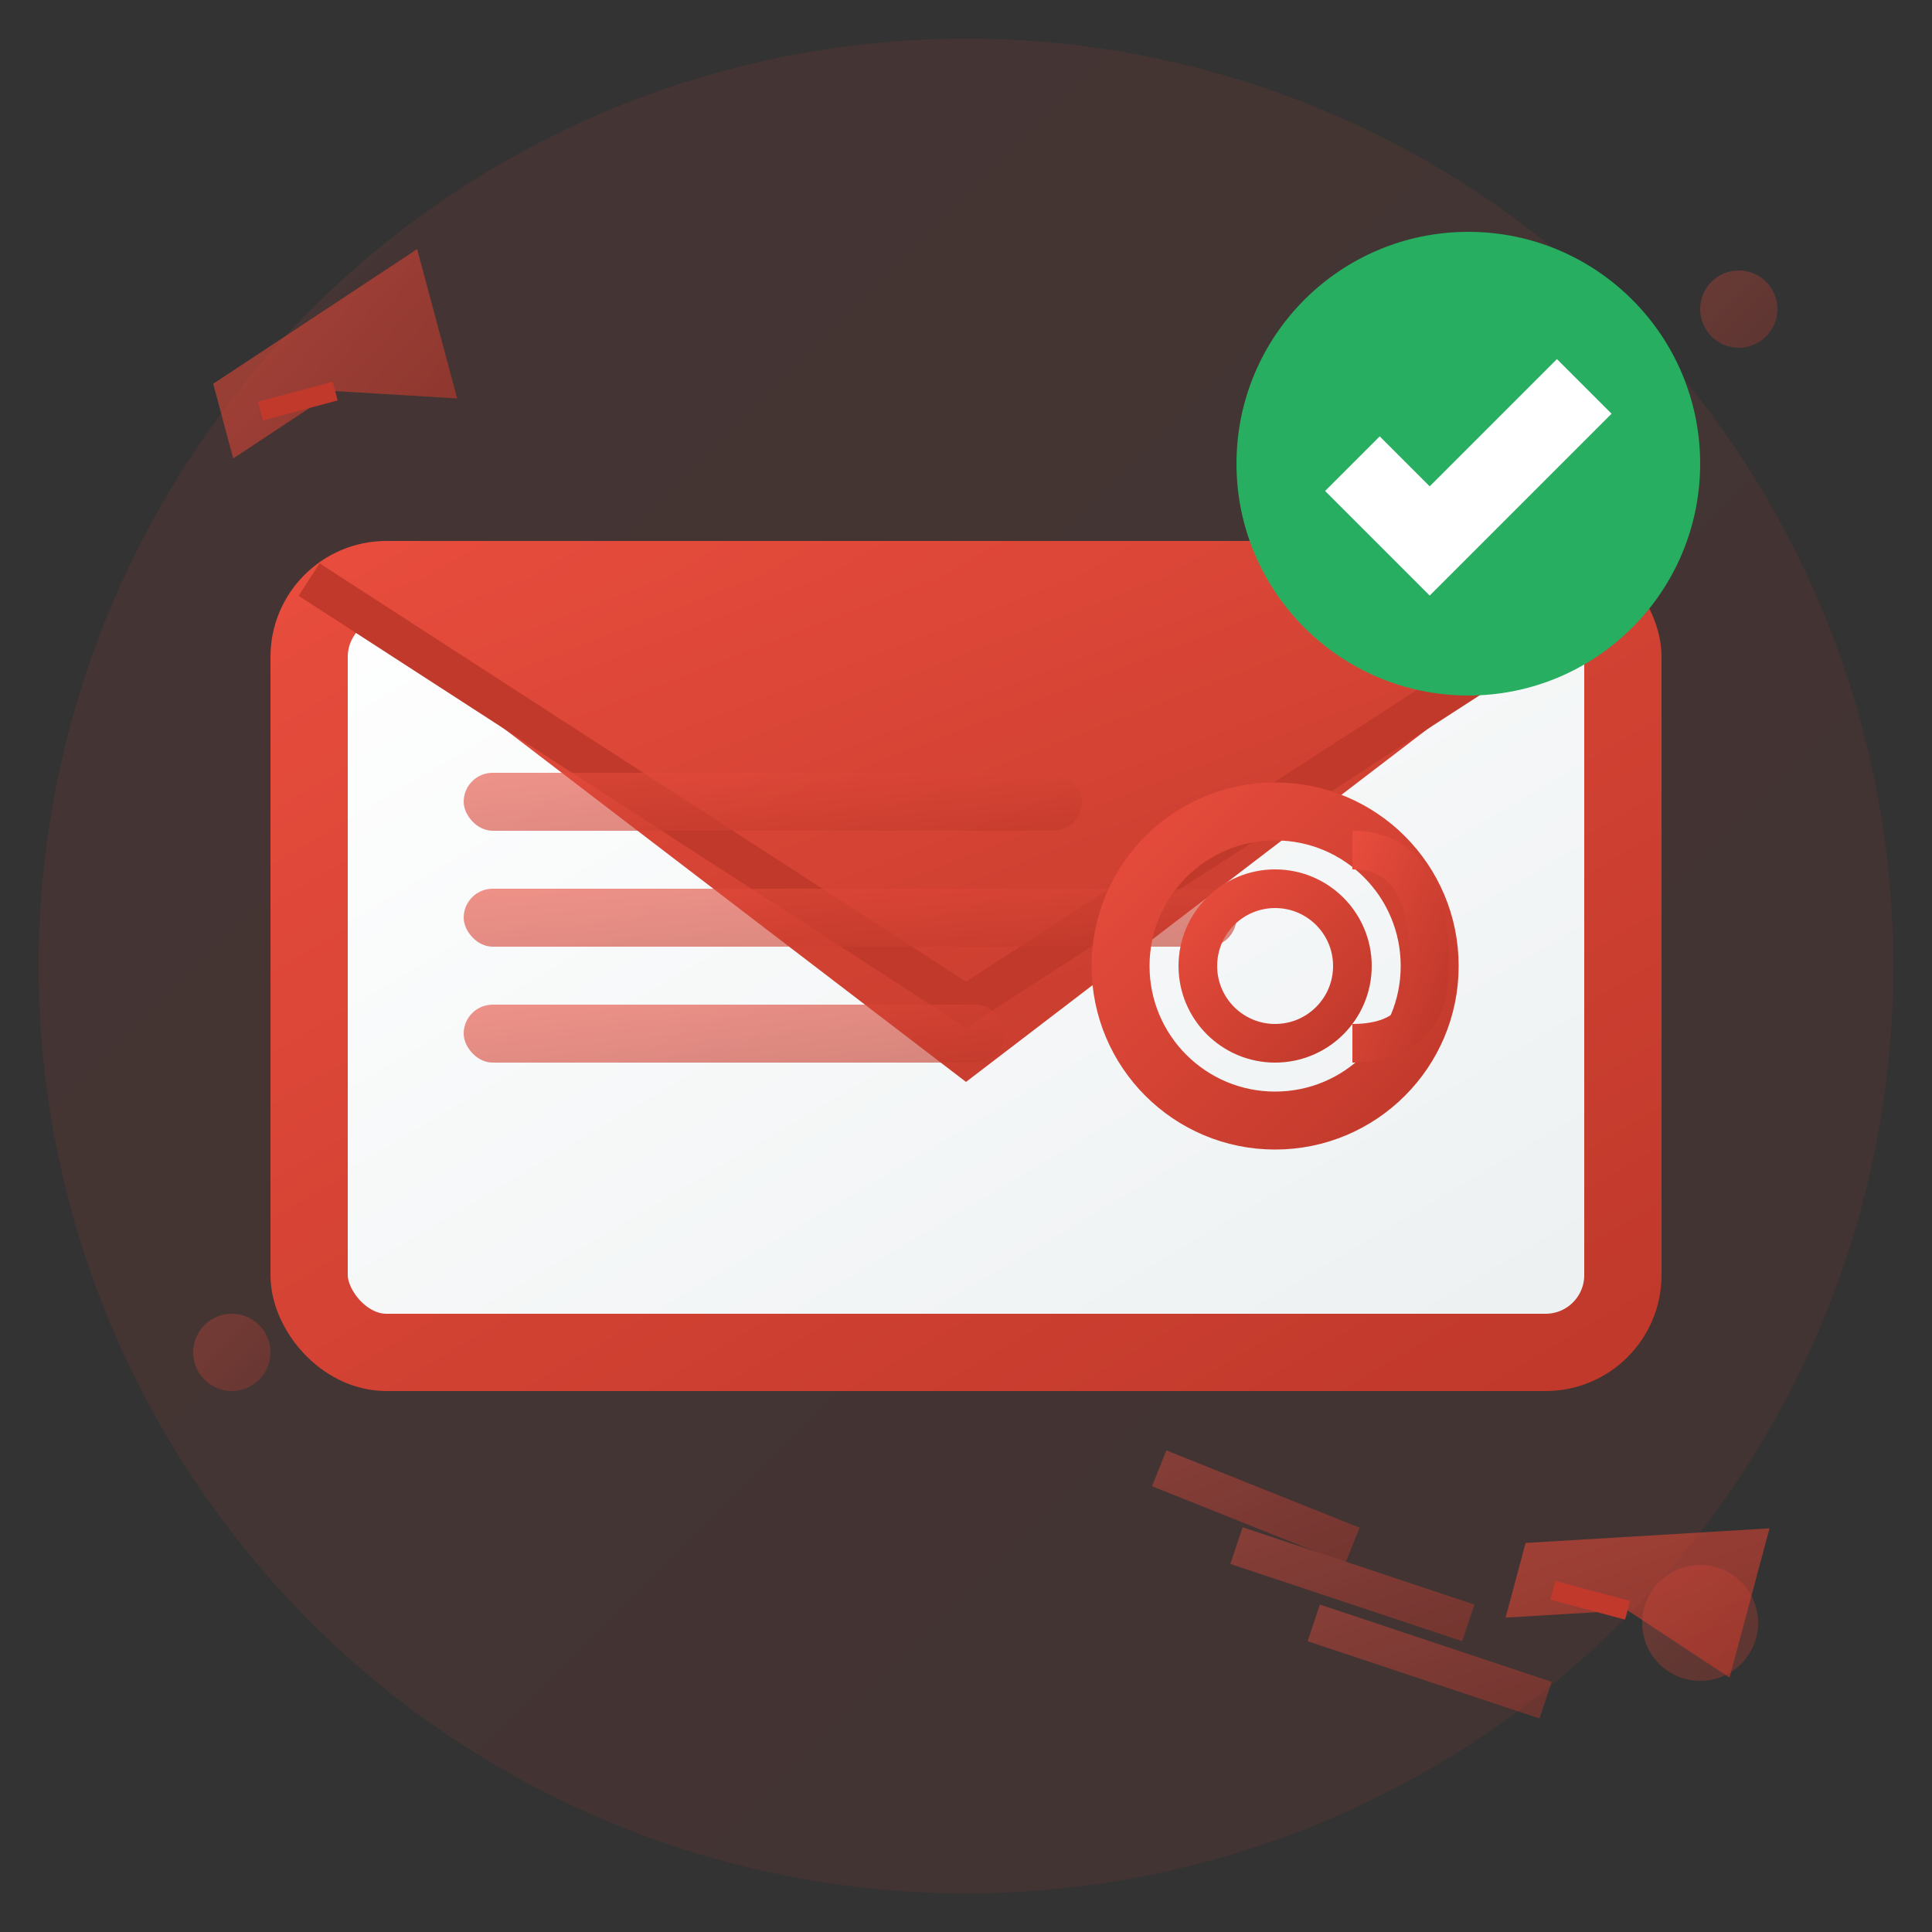 <svg width="50" height="50" viewBox="0 0 50 50" fill="none" xmlns="http://www.w3.org/2000/svg">
  <rect x="0" y="0" width="50" height="50" fill="#333333" stroke="none"/>
  <defs>
    <linearGradient id="emailGradient" x1="0%" y1="0%" x2="100%" y2="100%">
      <stop offset="0%" style="stop-color:#e74c3c;stop-opacity:1" />
      <stop offset="100%" style="stop-color:#c0392b;stop-opacity:1" />
    </linearGradient>
    <linearGradient id="envelopeGradient" x1="0%" y1="0%" x2="100%" y2="100%">
      <stop offset="0%" style="stop-color:#fff;stop-opacity:1" />
      <stop offset="100%" style="stop-color:#ecf0f1;stop-opacity:1" />
    </linearGradient>
  </defs>
  
  <!-- Background Circle -->
  <circle cx="25" cy="25" r="24" fill="url(#emailGradient)" opacity="0.1"/>
  
  <!-- Envelope Back -->
  <rect x="8" y="15" width="34" height="20" rx="2" fill="url(#envelopeGradient)" stroke="url(#emailGradient)" stroke-width="2"/>
  
  <!-- Envelope Flap -->
  <path d="M8 15 L25 28 L42 15 Z" fill="url(#emailGradient)"/>
  <path d="M8 15 L25 26 L42 15" stroke="#c0392b" stroke-width="1" fill="none"/>
  
  <!-- Envelope Lines (Address Lines) -->
  <rect x="12" y="20" width="16" height="1.5" rx="0.75" fill="url(#emailGradient)" opacity="0.6"/>
  <rect x="12" y="23" width="20" height="1.5" rx="0.75" fill="url(#emailGradient)" opacity="0.6"/>
  <rect x="12" y="26" width="14" height="1.5" rx="0.75" fill="url(#emailGradient)" opacity="0.6"/>
  
  <!-- @ Symbol -->
  <g transform="translate(28, 20)">
    <circle cx="5" cy="5" r="4" fill="none" stroke="url(#emailGradient)" stroke-width="1.5"/>
    <circle cx="5" cy="5" r="2" fill="none" stroke="url(#emailGradient)" stroke-width="1"/>
    <path d="M7 7 Q9 7 9 5 Q9 2 7 2" stroke="url(#emailGradient)" stroke-width="1" fill="none"/>
  </g>
  
  <!-- Email Notification -->
  <circle cx="38" cy="12" r="6" fill="#27ae60"/>
  <path d="M35 12 L37 14 L41 10" stroke="white" stroke-width="2" fill="none"/>
  
  <!-- Flying Paper Planes -->
  <g transform="translate(5, 8) rotate(-15)">
    <path d="M0 2 L6 0 L6 4 L3 3 L0 4 Z" fill="url(#emailGradient)" opacity="0.6"/>
    <line x1="3" y1="3" x2="1" y2="3" stroke="#c0392b" stroke-width="0.5"/>
  </g>
  
  <g transform="translate(40, 38) rotate(15)">
    <path d="M0 2 L6 0 L6 4 L3 3 L0 4 Z" fill="url(#emailGradient)" opacity="0.6"/>
    <line x1="3" y1="3" x2="1" y2="3" stroke="#c0392b" stroke-width="0.5"/>
  </g>
  
  <!-- Decorative Elements -->
  <g fill="url(#emailGradient)" opacity="0.3">
    <circle cx="6" cy="35" r="1"/>
    <circle cx="44" cy="42" r="1.5"/>
    <circle cx="45" cy="8" r="1"/>
  </g>
  
  <!-- Email Speed Lines -->
  <g stroke="url(#emailGradient)" stroke-width="1" fill="none" opacity="0.4">
    <line x1="30" y1="38" x2="35" y2="40"/>
    <line x1="32" y1="40" x2="38" y2="42"/>
    <line x1="34" y1="42" x2="40" y2="44"/>
  </g>
</svg>
